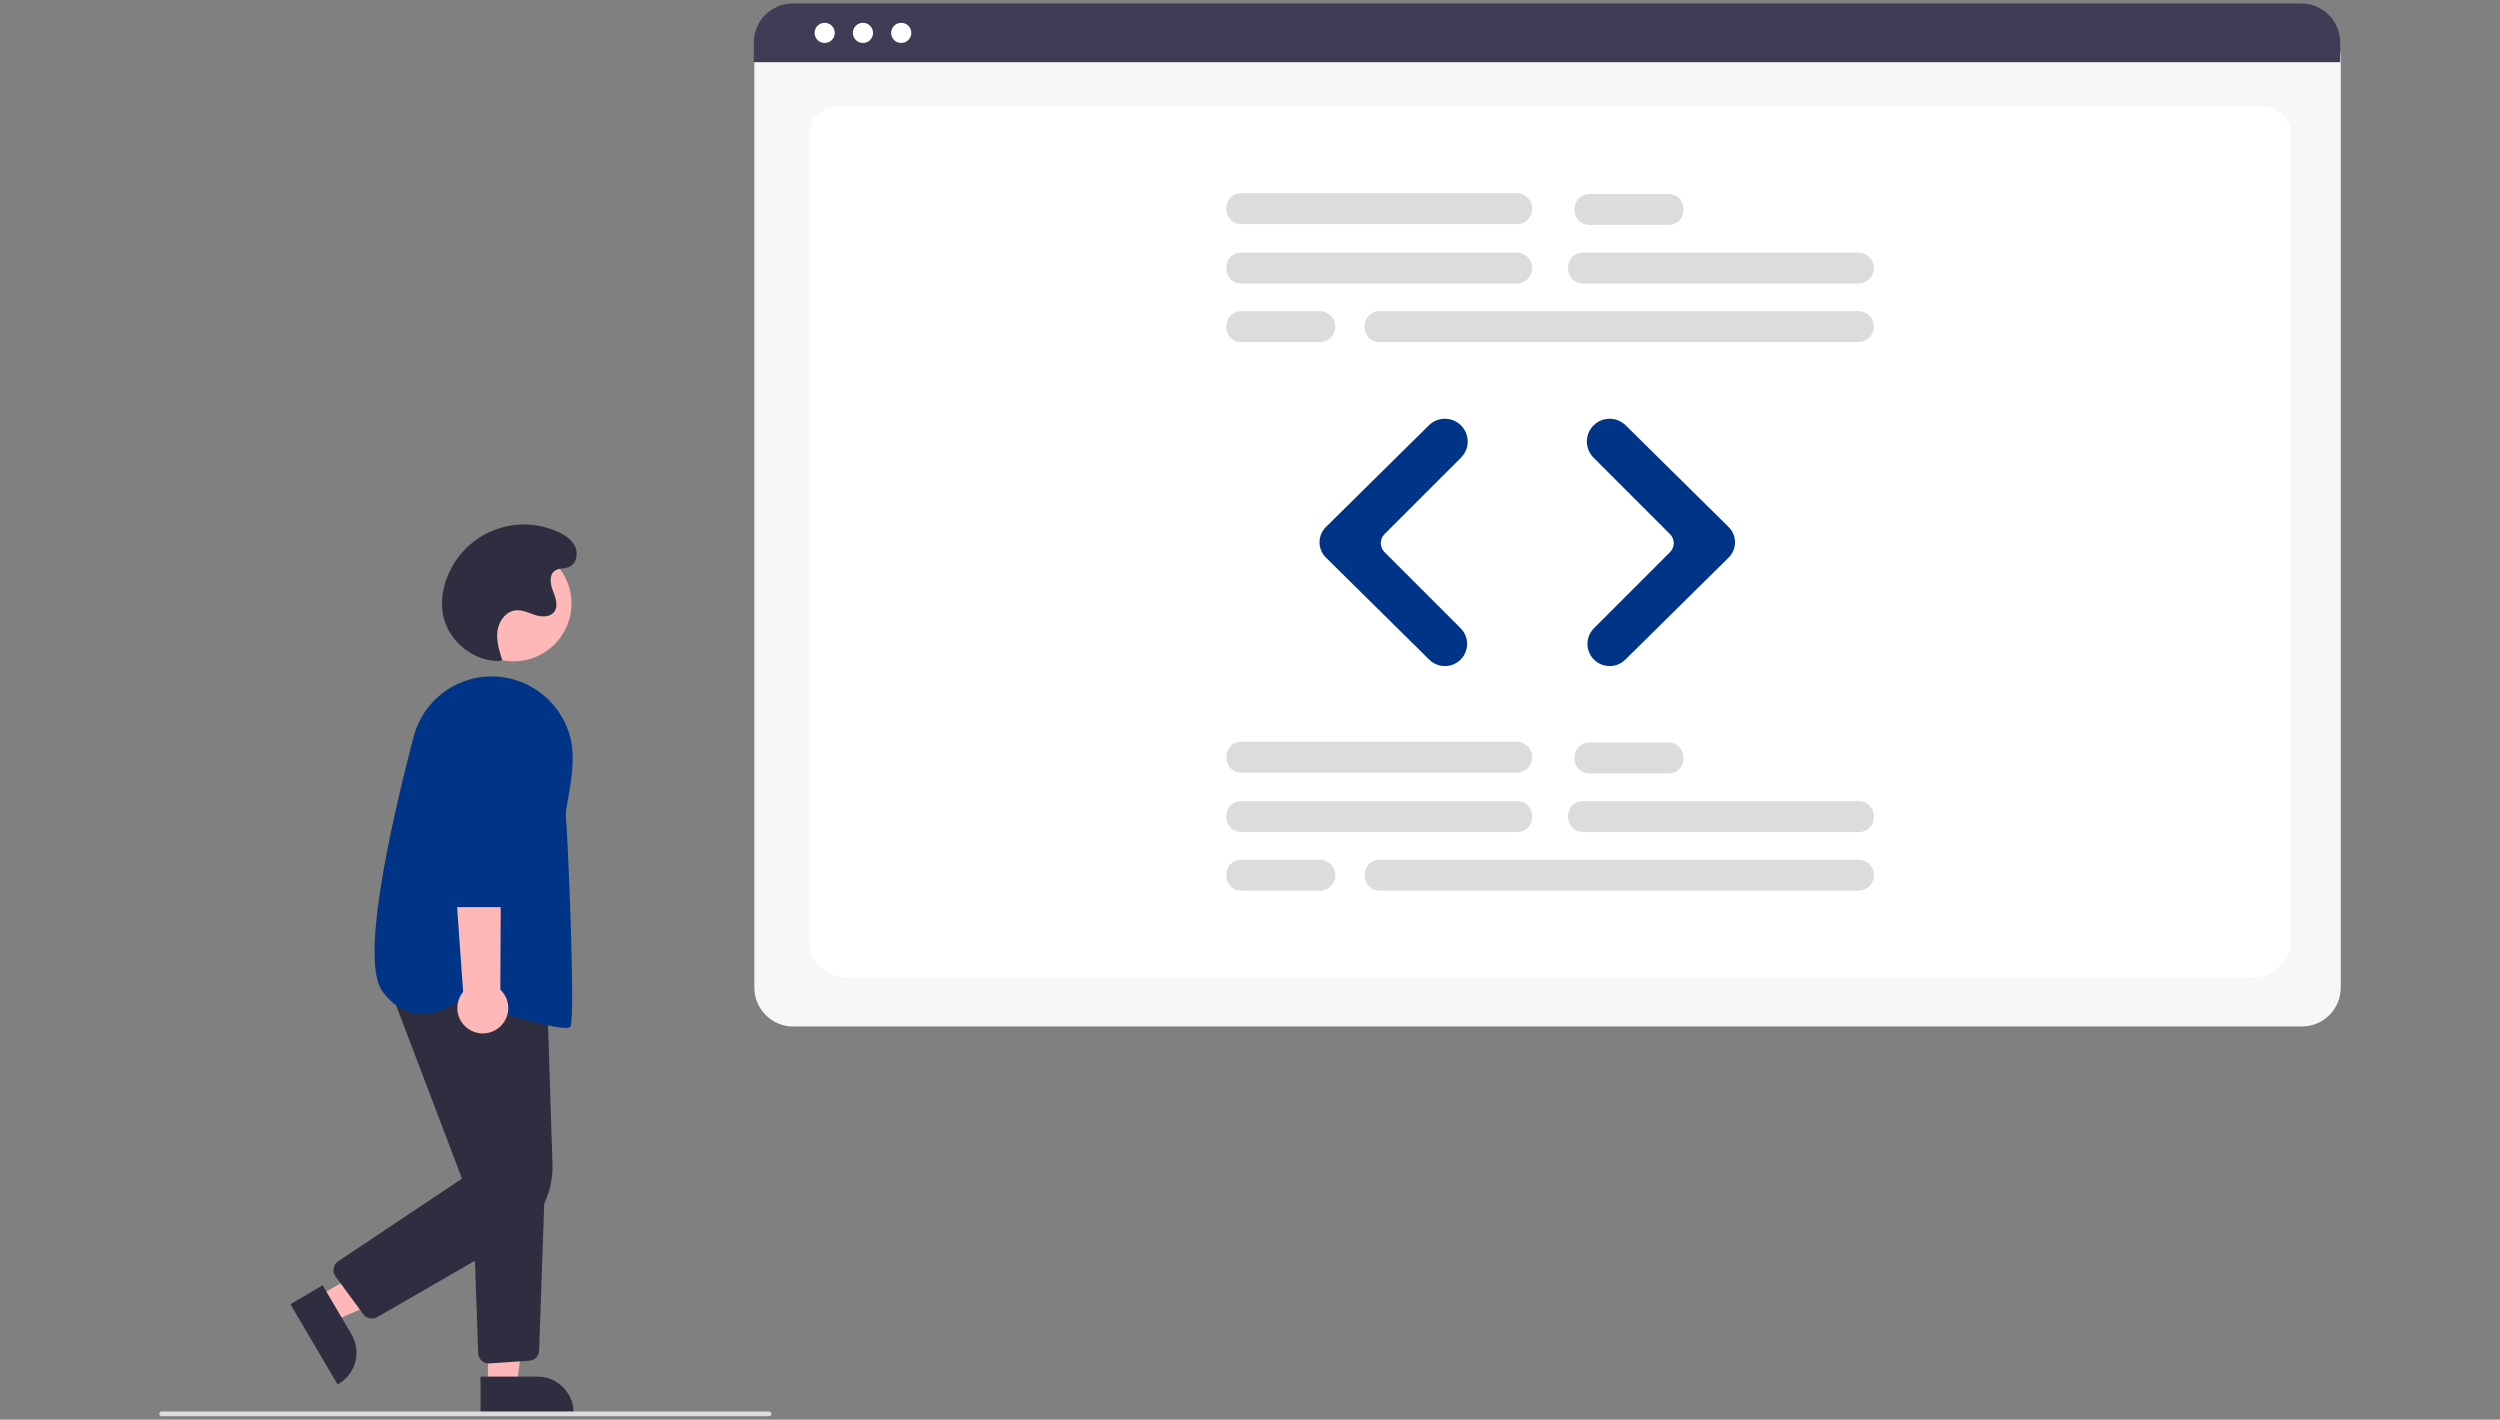 <svg xmlns="http://www.w3.org/2000/svg" xmlns:xlink="http://www.w3.org/1999/xlink" version="1.1" width="721.999" height="410" viewBox="0 0 721.999 410">
<rect x="0" y="0" width="721.999" height="410" fill="#808080" stroke="none"/>
<g id="layer_1" data-name="Layer 1">
<path transform="matrix(1,0,0,-1,1,409)" d="M164.04 234.709C164.04 225.488 156.564 218.012 147.343 218.012 138.119 218.012 130.643 225.488 130.643 234.709 130.643 243.934 138.119 251.409 147.343 251.409 156.564 251.409 164.04 243.934 164.04 234.709" fill="#ffb8b8"/>
<path transform="matrix(1,0,0,-1,1,409)" d="M90.914 34.597 95.142 27.416 124.863 40.305 118.624 50.908Z" fill="#ffb8b8"/>
<path transform="matrix(1,0,0,-1,1,409)" d="M92.183 37.809 100.511 23.662C101.917 21.271 102.317 18.421 101.623 15.733 100.925 13.049 99.19 10.747 96.799 9.341L96.505 9.168 82.873 32.331Z" fill="#2f2e41"/>
<path transform="matrix(1,0,0,-1,1,409)" d="M139.906 8.718H148.243L152.209 40.872 139.906 40.869Z" fill="#ffb8b8"/>
<path transform="matrix(1,0,0,-1,1,409)" d="M137.782 11.441H154.199C156.971 11.441 159.635 10.34 161.596 8.378 163.558 6.417 164.66 3.753 164.66 .981V.641L137.782 .637Z" fill="#2f2e41"/>
<path transform="matrix(1,0,0,-1,1,409)" d="M106.396 28.198C105.422 28.198 104.509 28.659 103.932 29.444L95.893 40.362C94.859 41.768 95.207 43.751 96.658 44.721L132.431 68.613 110.844 125.368 157.004 121.561 158.558 72.788C158.856 63.737 154.138 55.26 146.288 50.741L107.923 28.609C107.459 28.34 106.931 28.198 106.396 28.198" fill="#2f2e41"/>
<path transform="matrix(1,0,0,-1,1,409)" d="M140.159 15.244C138.515 15.248 137.166 16.551 137.105 18.198L135.416 65.71 156.363 66.815 154.695 18.959C154.645 17.387 153.409 16.112 151.84 16.013L140.367 15.252C140.296 15.248 140.229 15.244 140.159 15.244" fill="#2f2e41"/>
<path transform="matrix(1,0,0,-1,1,409)" d="M162.347 112.124C157.018 112.124 138.402 118.119 131.939 120.254 130.972 119.482 125.66 115.509 119.463 116.235 115.636 116.684 112.271 118.852 109.452 122.673 103.234 131.111 110.915 167.31 118.454 196.188 121.595 208.32 133.77 215.792 146.012 213.104 154.716 211.181 161.585 204.499 163.746 195.849 165.165 190.072 163.944 183.273 163.055 178.312 162.634 175.979 162.304 174.137 162.418 173.23 162.853 169.728 165.286 114.832 163.721 112.488 163.554 112.237 163.073 112.124 162.347 112.124" fill="#003487"/>
<path transform="matrix(1,0,0,-1,1,409)" d="M142.849 112.029C144.584 113.317 145.657 115.311 145.782 117.468 145.901 119.627 145.066 121.728 143.49 123.208L143.82 189.732 128.149 187.123 132.754 122.553C130.391 119.677 130.551 115.492 133.125 112.807 135.703 110.12 139.878 109.787 142.849 112.029" fill="#ffb8b8"/>
<path transform="matrix(1,0,0,-1,1,409)" d="M146.471 147.011H129.598C127.92 147.015 126.557 148.364 126.539 150.043L126.124 195.795C126.092 198.988 127.343 202.063 129.594 204.333 131.847 206.603 134.91 207.874 138.104 207.87 141.301 207.866 144.361 206.584 146.607 204.311 148.851 202.038 150.095 198.961 150.059 195.767L149.531 150.035C149.507 148.361 148.147 147.015 146.471 147.011" fill="#003487"/>
<path transform="matrix(1,0,0,-1,1,409)" d="M143.09 218.079C135.445 218.065 128.231 224.11 126.906 231.642 126.432 234.599 126.645 237.626 127.53 240.488 129.474 247.081 134.18 252.507 140.43 255.372 146.677 258.233 153.859 258.247 160.123 255.414 162.166 254.49 164.182 253.158 165.12 251.118 166.055 249.079 165.47 246.228 163.42 245.307 162.081 244.709 160.403 245.003 159.213 244.142 157.506 242.907 157.946 240.271 158.71 238.306 159.471 236.344 160.332 233.965 159.053 232.29 157.864 230.728 155.488 230.774 153.614 231.362 151.738 231.95 149.889 232.935 147.939 232.736 145.087 232.442 143.04 229.61 142.661 226.77 142.282 223.933 143.175 221.093 144.053 218.369Z" fill="#2f2e41"/>
<path transform="matrix(1,0,0,-1,1,409)" d="M221.088 0H45.672C45.219 0 44.992 .34 44.992 .68 44.992 1.02 45.219 1.36 45.672 1.36H221.088C221.995 1.36 221.995 0 221.088 0" fill="#dcdcdc"/>
<path transform="matrix(1,0,0,-1,1,409)" d="M663.788 112.549H228.078C221.889 112.556 216.867 117.574 216.86 123.767V392.433C216.867 396.973 220.542 400.649 225.078 400.652H666.646C671.264 400.649 675.003 396.909 675.007 392.291V123.767C675 117.574 669.982 112.556 663.788 112.549" fill="#f7f7f7"/>
<path transform="matrix(1,0,0,-1,1,409)" d="M649.702 126.713H243.631C237.679 126.713 232.838 131.246 232.838 136.82V370.778C232.838 374.914 236.425 378.279 240.837 378.279H652.364C656.848 378.279 660.499 374.858 660.499 370.658V136.82C660.499 131.246 655.654 126.713 649.702 126.713" fill="#ffffff"/>
<path transform="matrix(1,0,0,-1,1,409)" d="M674.851 391.038H216.704V396.746C216.712 402.96 221.75 407.996 227.961 408H663.593C669.805 407.996 674.844 402.96 674.851 396.746Z" fill="#3f3d56"/>
<path transform="matrix(1,0,0,-1,1,409)" d="M240.079 399.501C240.079 397.894 238.773 396.59 237.165 396.59 235.557 396.59 234.254 397.894 234.254 399.501 234.254 401.108 235.557 402.412 237.165 402.412 238.773 402.412 240.079 401.108 240.079 399.501" fill="#ffffff"/>
<path transform="matrix(1,0,0,-1,1,409)" d="M251.132 399.501C251.132 397.894 249.828 396.59 248.221 396.59 246.613 396.59 245.306 397.894 245.306 399.501 245.306 401.108 246.613 402.412 248.221 402.412 249.828 402.412 251.132 401.108 251.132 399.501" fill="#ffffff"/>
<path transform="matrix(1,0,0,-1,1,409)" d="M262.187 399.501C262.187 397.894 260.884 396.59 259.276 396.59 257.665 396.59 256.362 397.894 256.362 399.501 256.362 401.108 257.665 402.412 259.276 402.412 260.884 402.412 262.187 401.108 262.187 399.501" fill="#ffffff"/>
<path transform="matrix(1,0,0,-1,1,409)" d="M437.033 327.123H357.615C351.662 327.123 351.662 336.05 357.615 336.05H437.033C439.497 336.05 441.498 334.053 441.498 331.585 441.498 329.12 439.497 327.123 437.033 327.123" fill="#dcdcdc"/>
<path transform="matrix(1,0,0,-1,1,409)" d="M535.718 327.123H456.3C450.348 327.123 450.348 336.05 456.3 336.05H535.718C538.186 336.05 540.183 334.053 540.183 331.585 540.183 329.12 538.186 327.123 535.718 327.123" fill="#dcdcdc"/>
<path transform="matrix(1,0,0,-1,1,409)" d="M535.718 310.203H397.559C391.607 310.203 391.607 319.134 397.559 319.134H535.718C538.186 319.134 540.183 317.134 540.183 314.668 540.183 312.204 538.186 310.203 535.718 310.203" fill="#dcdcdc"/>
<path transform="matrix(1,0,0,-1,1,409)" d="M437.033 344.273H357.615C351.669 344.284 351.669 353.197 357.615 353.204H437.033C439.501 353.207 441.502 351.207 441.502 348.738 441.502 346.269 439.501 344.273 437.033 344.273" fill="#dcdcdc"/>
<path transform="matrix(1,0,0,-1,1,409)" d="M480.738 344.039H458.18C452.228 344.039 452.228 352.97 458.18 352.97H480.738C486.69 352.97 486.69 344.039 480.738 344.039" fill="#dcdcdc"/>
<path transform="matrix(1,0,0,-1,1,409)" d="M380.171 310.203H357.615C351.669 310.21 351.669 319.127 357.615 319.134H380.171C382.64 319.138 384.641 317.137 384.641 314.668 384.641 312.2 382.64 310.203 380.171 310.203" fill="#dcdcdc"/>
<path transform="matrix(1,0,0,-1,1,409)" d="M437.033 168.705H357.615C351.662 168.705 351.662 177.632 357.615 177.632H437.033C442.985 177.632 442.985 168.705 437.033 168.705" fill="#dcdcdc"/>
<path transform="matrix(1,0,0,-1,1,409)" d="M535.718 168.705H456.3C450.348 168.705 450.348 177.632 456.3 177.632H535.718C541.671 177.632 541.671 168.705 535.718 168.705" fill="#dcdcdc"/>
<path transform="matrix(1,0,0,-1,1,409)" d="M535.718 151.785H397.559C391.607 151.785 391.607 160.716 397.559 160.716H535.718C538.186 160.72 540.191 158.719 540.191 156.25 540.191 153.782 538.186 151.785 535.718 151.785" fill="#dcdcdc"/>
<path transform="matrix(1,0,0,-1,1,409)" d="M437.033 185.854H357.615C351.662 185.854 351.662 194.786 357.615 194.786H437.033C439.497 194.786 441.498 192.785 441.498 190.32 441.498 187.855 439.497 185.854 437.033 185.854" fill="#dcdcdc"/>
<path transform="matrix(1,0,0,-1,1,409)" d="M480.738 185.62H458.18C452.228 185.62 452.228 194.552 458.18 194.552H480.738C486.69 194.552 486.69 185.62 480.738 185.62" fill="#dcdcdc"/>
<path transform="matrix(1,0,0,-1,1,409)" d="M380.171 151.785H357.615C351.662 151.785 351.662 160.716 357.615 160.716H380.171C382.64 160.72 384.641 158.719 384.641 156.25 384.641 153.782 382.64 151.785 380.171 151.785" fill="#dcdcdc"/>
<path transform="matrix(1,0,0,-1,1,409)" d="M416.292 216.631C414.607 216.627 412.988 217.29 411.787 218.477L381.936 247.956C380.749 249.125 380.084 250.719 380.084 252.383 380.084 254.047 380.749 255.641 381.936 256.81L411.668 286.172C414.245 288.704 418.382 288.69 420.945 286.141 423.509 283.57 423.509 279.409 420.945 276.834L398.848 254.741C397.418 253.303 397.418 250.98 398.848 249.543L420.824 227.566C422.659 225.735 423.208 222.98 422.216 220.583 421.225 218.189 418.885 216.627 416.292 216.631" fill="#003487"/>
<path transform="matrix(1,0,0,-1,1,409)" d="M463.861 216.631C461.268 216.627 458.931 218.189 457.936 220.583 456.945 222.98 457.493 225.735 459.328 227.57L481.304 249.543C482.735 250.98 482.735 253.303 481.304 254.741L459.211 276.834C457.976 278.071 457.281 279.745 457.281 281.487 457.281 283.233 457.976 284.909 459.211 286.141 461.771 288.69 465.908 288.704 468.485 286.172L498.22 256.81C499.404 255.641 500.069 254.047 500.069 252.383 500.069 250.719 499.404 249.125 498.22 247.956L468.365 218.477C467.164 217.29 465.546 216.627 463.861 216.631" fill="#003487"/>
</g>
</svg>
